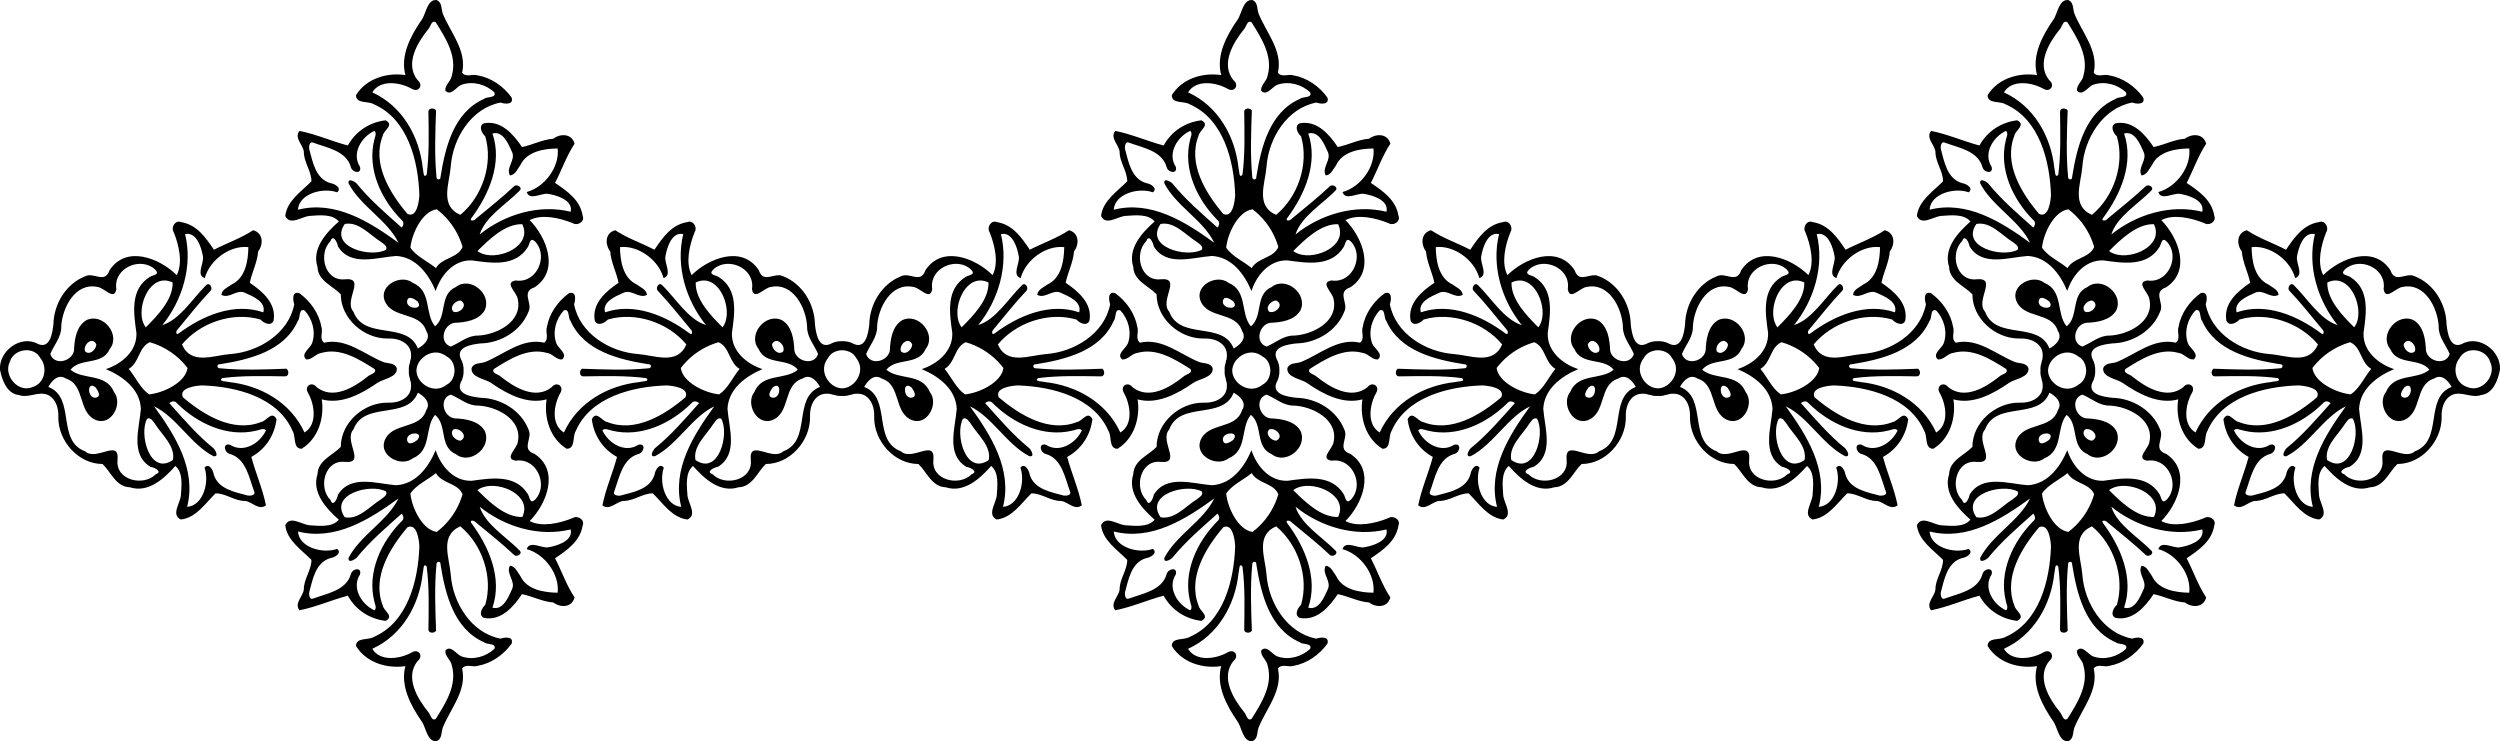 <?xml version="1.0" encoding="UTF-8"?>
<svg width="2451.6pt" height="726.81pt" version="1.1" viewBox="0 0 2451.6 726.81" xmlns="http://www.w3.org/2000/svg" xmlns:xlink="http://www.w3.org/1999/xlink">
<g transform="translate(514.28 217.55)">
<path id="a" transform="scale(.8)" d="m202.22-0.252c-0.824 0.019-1.685 0.204-2.566 0.584-19.171 2.926-30.302 18.986-40.281 33.844-15.83-8.141-33.055-14.002-48.072-23.91-12.56 3.35-12.791 17.264-6.117 26.076 0.963 13.409 7.619 25.365 10.209 38.385-15.512 10.333-33.103 25.644-29.135 46.459 3.111 7.372 12.243 2.853 16.035-1.451 34.065-9.988 74.105 3.857 96.211 30.559-11.075 25.641-38.221 13.451-58.922 11.789-34.772-2.404-71.929-25.121-78.727-61.104 1.936-5.436 2.849-16.51-6.246-13.496-13.506 9.758-24.23 24.81-27.111 41.639-2.042 6.09 2.979 14.418-3.279 18.996-26.861-6.231-49.345 14.504-72.715 23.82-4.575 1.573-10.48 0.964-14.141 4.25-0.845 0.758-1.571 1.723-2.133 2.971-1.432 11.809 17.075 13.294 24.049 18.43 19.552 13.541 44.044 26.579 67.9 20.029-3.438 22.265 4.103 48.047 24.645 60.562 10.889 0.071 6.894-15.132 11.021-21.646 18.067-41.896 69.455-54.641 111.14-56.02 7.681 0.362 28.638 2.865 23.414 14.523-25.509 21.744-61.685 43.848-95.865 30.369-6.877-1.184-13.181-14.61-18.926-3.473 2.378 19.666 13.341 36.618 30.895 46.252-5.109 19.357-13.958 39.201-17.9 59.336 8.715 6.735 16.767-4.27 25.385-5.375 13.002 0.203 23.433-9.291 36.391-9.326 12.366 12.03 23.644 29.904 42.471 32.078 12.383-5.736 0.829-19.799-0.037-29.752-0.769-11.8-2.827-27.878 6.834-35.895 13.382 15.114 32.968 33.483 55.719 26.146 17.138-0.575 23.114-18.695 33.518-28.551 29.663-0.018 54.306-28.021 54.227-57.145-0.548-10.483 2.527-22.575 12.771-27.533 4.055-1.767 8.149-1.756 12.26-1.189 1.568 0.637 3.263 1.073 5.094 1.27 3.049 1.145 6.11 1.355 9.174 1.129 3.064 0.226 6.125 0.016 9.174-1.129 1.831-0.197 3.526-0.632 5.094-1.27 4.111-0.567 8.203-0.577 12.258 1.189 10.244 4.959 13.321 17.05 12.773 27.533-0.08 29.124 24.563 57.127 54.227 57.145 10.403 9.855 16.377 27.976 33.516 28.551 22.751 7.336 42.339-11.032 55.721-26.146 9.661 8.017 7.601 24.095 6.832 35.895-0.866 9.953-12.418 24.016-0.035 29.752 18.827-2.174 30.105-20.048 42.471-32.078 12.958 0.035 23.389 9.53 36.391 9.326 8.618 1.105 16.67 12.11 25.385 5.375-3.942-20.135-12.792-39.979-17.9-59.336 17.554-9.634 28.515-26.586 30.893-46.252-5.745-11.137-12.047 2.288-18.924 3.473-34.18 13.479-70.356-8.626-95.865-30.369-5.224-11.658 15.733-14.161 23.414-14.523 41.684 1.379 93.072 14.123 111.14 56.02 4.128 6.514 0.132 21.717 11.021 21.646 20.541-12.516 28.081-38.297 24.643-60.562 23.856 6.55 48.349-6.488 67.9-20.029 6.974-5.135 25.483-6.621 24.051-18.43-0.562-1.248-1.288-2.212-2.133-2.971-3.661-3.286-9.566-2.677-14.141-4.25-23.37-9.316-45.856-30.052-72.717-23.82-6.258-4.579-1.236-12.906-3.277-18.996-2.881-16.829-13.606-31.881-27.111-41.639-9.095-3.014-8.184 8.06-6.248 13.496-6.797 35.983-43.955 58.699-78.727 61.104-20.701 1.662-47.845 13.852-58.92-11.789 22.106-26.702 62.146-40.546 96.211-30.559 3.792 4.304 12.922 8.823 16.033 1.451 3.969-20.815-13.621-36.126-29.133-46.459 2.59-13.02 9.245-24.976 10.209-38.385 6.673-8.812 6.443-22.726-6.117-26.076-15.017 9.908-32.244 15.77-48.074 23.91-9.979-14.858-21.108-30.918-40.279-33.844-7.053-3.041-12.77 6.496-9.014 12.25 6.576 16.228 11.403 37.865 3.731 52.75-21.072-20.824-61.838-37.158-82.361-6.027-5.763 17.183-19.374 1.873-29.91 7.441-23.555 9.219-38.44 34.039-38.891 58.902-1.158 10.014-3.925 30.353-18.668 24.184-4.703-2.683-9.711-3.741-14.639-3.525-4.928-0.216-9.936 0.843-14.639 3.525-14.743 6.17-17.51-14.169-18.668-24.184-0.451-24.864-15.335-49.683-38.891-58.902-10.536-5.569-24.149 9.741-29.912-7.441-20.524-31.13-61.288-14.797-82.359 6.027-7.672-14.885-2.846-36.522 3.731-52.75 3.287-5.035-0.679-12.967-6.447-12.834zm-10.068 14.965c0.823 0.026 1.676 0.136 2.561 0.336-9.59 38.917 3.251 80.999 27.814 111.5-21.788-6.797-37.308-33.014-53.678-48.941-4.048-4.26-8.62 3.668-5.385 6.85 14.239 15.035 27.004 31.388 40.254 47.271 2.528 1.927 2.544 8.041-1.451 4.877-28.868-21.514-67.527-38.112-103.44-25.676-3.704-12.878 12.753-19.577 22.025-23.74 10.315-5.436 19.625 7.777 29.348 2.279-0.645-6.638-8.011-9.191-12.59-12.709-17.112-7.955-20.284-29.532-20.479-45.742 21.858-2.59 47.155 15.125 53.404 37.92 11.128-3.58 0.734-18.465 2.254-26.35 1.608-10.01 7.024-28.27 19.361-27.877zm394.51 0c12.338-0.393 17.752 17.867 19.359 27.877 1.52 7.884-8.872 22.77 2.256 26.35 6.249-22.795 31.544-40.51 53.402-37.92-0.194 16.21-3.366 37.787-20.479 45.742-4.579 3.518-11.943 6.071-12.588 12.709 9.723 5.498 19.031-7.715 29.346-2.279 9.272 4.163 25.729 10.862 22.025 23.74-35.912-12.436-74.572 4.162-103.44 25.676-3.995 3.164-3.977-2.95-1.449-4.877 13.249-15.883 26.013-32.237 40.252-47.271 3.235-3.182-1.335-11.11-5.383-6.85-16.37 15.928-31.89 42.144-53.678 48.941 24.563-30.503 37.405-72.585 27.814-111.5 0.885-0.2 1.738-0.31 2.561-0.336zm-337.73 36.781c16.284-0.437 32.954 12.545 30.006 30.969 2.501 14.876 14.884-1.84 23.131-2.627 27.277-5.834 43.309 25.599 44.414 48.482-0.318 12.922 8.822 22.487 13.463 33.686-4.711 14.717-26.818 9.385-29.09-4.342-0.495-13.188-2.783-29.902-15.299-37.186-20.144-9.449-42.428 17.998-28.551 35.375 8.901 20.621 35.807 10.191 48.137 25.42-15.282 13.09-43.505 3.711-53.334 27.381-11.137 14.142 2.908 41.112 21.426 34.615 23.529-8.803 13.196-43.602 37.68-51.186 9.078-6.125 17.254 2.582 21.391 10.289-34.047 13.347-9.509 65.601-45.041 78.947-13.903 12.578-42.189-16.044-39.785 10.455 2.846 24.926-31.661 33.128-46.811 17.643-9.024-3.102 1.617-8.389 6.514-9.113 25.173-15.327 13.462-47.703 11.703-71.205 1.264-24.475 22.424-39.942 42.93-48.551-18.676-6.09-38.324-21.531-37.484-44.273 3.332-23.927 8.174-53.486-16.336-68.715-4.11-2.554-12.771-2.588-6.805-8.908 5.056-4.758 11.37-6.985 17.742-7.156zm280.95 0c6.372 0.171 12.686 2.398 17.742 7.156 5.966 6.32-2.695 6.354-6.805 8.908-24.51 15.229-19.666 44.788-16.334 68.715 0.84 22.742-18.81 38.183-37.486 44.273 20.506 8.609 41.668 24.076 42.932 48.551-1.759 23.502-13.47 55.879 11.703 71.205 4.897 0.725 15.538 6.011 6.514 9.113-15.15 15.486-49.657 7.283-46.811-17.643 2.404-26.499-25.882 2.123-39.785-10.455-35.532-13.347-10.994-65.601-45.041-78.947 4.137-7.707 12.311-16.414 21.389-10.289 24.484 7.584 14.153 42.382 37.682 51.186 18.517 6.497 32.561-20.473 21.424-34.615-9.829-23.67-38.052-14.291-53.334-27.381 12.33-15.229 39.236-4.799 48.137-25.42 13.877-17.377-8.407-44.824-28.551-35.375-12.516 7.283-14.802 23.998-15.297 37.186-2.272 13.727-24.379 19.058-29.09 4.342 4.64-11.199 13.779-20.763 13.461-33.686 1.105-22.884 17.139-54.316 44.416-48.482 8.247 0.787 20.629 17.503 23.131 2.627-2.948-18.423 13.72-31.406 30.004-30.969zm-309.56 20.404c22.837 0.438 35.612 40.904 22.549 57.4-13.992-13.957-33.587-34.012-32.906-54.951 3.627-1.758 7.095-2.512 10.357-2.449zm338.18 0c3.263-0.063 6.732 0.691 10.359 2.449 0.681 20.939-18.916 40.995-32.908 54.951-13.063-16.497-0.289-56.962 22.549-57.4zm-508.2 36.246c5.039 0.101 3.141 10.048 6.137 13.172 16.37 37.105 59.273 47.502 95.574 53.273 4.119-0.548 4.005 5.189 0.027 4.941-27.047 2.581-54.412 1.502-81.512 0.512-3.615 2.395-3.183 9.723 1.891 9.369 25.597-0.318 51.477-1.131 76.871 2.166 5.215 4.437-5.248 3.784-7.971 4.773-39.156 4.083-76.271 25.198-92.941 61.879-16.14-9.723-12.49-34.178-4.367-48.488 5.074-8.485-4.79-14.638-10.605-7.055-19.887 15.945-45.988 0.293-62.525-13.08-2.82-2.837-11.809-3.96-8.371-9.219 18.703-11.756 41.4-26.376 64.867-19.756 7.062 0.787 11.456 8.555 18.748 8.068 7.787-6.567-4.907-13.69-7.072-19.922-4.87-13.833-0.59-29.812 9.451-40.33 0.683-0.219 1.278-0.315 1.799-0.305zm678.23 0c0.521-0.01 1.116 0.086 1.799 0.305 10.041 10.518 14.321 26.497 9.451 40.33-2.166 6.231-14.859 13.355-7.072 19.922 7.292 0.486 11.686-7.282 18.748-8.068 23.467-6.62 46.164 8 64.867 19.756 3.438 5.259-5.551 6.381-8.371 9.219-16.537 13.373-42.638 29.025-62.525 13.08-5.816-7.584-15.681-1.431-10.607 7.055 8.123 14.31 11.774 38.766-4.365 48.488-16.67-36.681-53.785-57.795-92.941-61.879-2.722-0.99-13.186-0.336-7.971-4.773 25.394-3.297 51.272-2.484 76.869-2.166 5.074 0.354 5.508-6.974 1.893-9.369-27.1 0.99-54.465 2.069-81.512-0.512-3.978 0.247-4.092-5.489 0.027-4.941 36.301-5.772 79.205-16.168 95.574-53.273 2.996-3.124 1.098-13.071 6.137-13.172zm-419.73 37.838c5.345-0.271 10.869 7.949 8.324 12.928-5.63 5.224-13.663-2.687-13.619-8.83 0.529-1 1.109-1.797 1.723-2.41 1.113-1.111 2.339-1.625 3.572-1.688zm161.24 0c1.234 0.062 2.457 0.577 3.57 1.688 0.614 0.613 1.195 1.41 1.725 2.41 0.044 6.143-7.991 14.054-13.621 8.83-2.545-4.979 2.981-13.199 8.326-12.928zm-232.17 1.588c13.957 5.913 12.693 24.925 25.881 32.686-8.37 10.05-14.106 23.935-25.049 31.271-17.801-1.821-44.664-14.842-47.006-32.334 2.159-2.862 4.49-5.576 6.971-8.133 10.75-11.08 24.337-19.196 39.203-23.49zm303.1 0c14.866 4.295 28.455 12.41 39.205 23.49 2.481 2.557 4.811 5.271 6.971 8.133-2.342 17.492-29.204 30.513-47.006 32.334-10.942-7.336-16.678-21.222-25.049-31.271 13.188-7.761 11.922-26.772 25.879-32.686zm-151.55 9.797c4.282 0.068 8.593 1.338 12.178 3.689 0.882 0.649 1.717 1.375 2.481 2.203 1.015 1.101 1.914 2.364 2.666 3.791 1.066 1.302 1.951 2.718 2.674 4.207 0.029 0.092 0.064 0.18 0.092 0.273 0.263 0.524 0.5 1.053 0.711 1.586 0.163 0.411 0.297 0.826 0.43 1.242 0.082 0.261 0.16 0.523 0.232 0.787 0.095 0.347 0.185 0.694 0.26 1.043 0.016 0.068 0.032 0.137 0.047 0.205 2.647 13.041-8.375 27.174-21.318 27.707-0.15 1e-3 -0.301 6e-3 -0.451 4e-3 -0.15 2e-3 -0.301-3e-3 -0.451-4e-3 -12.935-0.533-23.952-14.648-21.324-27.682 0.024-0.11 0.051-0.219 0.076-0.328 0.069-0.315 0.151-0.63 0.236-0.943 0.07-0.254 0.144-0.506 0.223-0.758 0.135-0.426 0.273-0.852 0.439-1.273 0.211-0.533 0.448-1.062 0.711-1.586 0.027-0.093 0.063-0.181 0.092-0.273 0.723-1.489 1.608-2.905 2.674-4.207 0.752-1.427 1.649-2.69 2.664-3.791 0.763-0.828 1.6-1.554 2.482-2.203 3.585-2.352 7.895-3.622 12.178-3.689zm-80.588 43.52c6.278-0.123 4.067 16.198-4.957 14.617-7.089-1.573-2.048-9.068 0.586-12.639 1.755-1.369 3.208-1.956 4.371-1.978zm161.18 0c1.163 0.023 2.616 0.61 4.371 1.978 2.634 3.571 7.673 11.065 0.584 12.639-9.024 1.581-11.233-14.74-4.955-14.617zm-261.29 19.219c1.84-0.094 3.774 0.76 5.394 2.062-17.192 19.278-34.074 39.059-54.209 55.375-2.528 2.634-7.064 11.041 0.113 9.697 27.789-14.496 45.434-48.1 72.666-61.066-25.606 35.276-52.158 77.418-40.455 123.19-19.587-1.343-27.65-30.141-21.365-48.004-5.109-6.505-10.669 3.102-11.252 8.158-5.374 18.385-26.153 21.736-42.107 26.094-2.943 0.398-9.431-0.539-7.549-4.826 6.329-16.9 9.874-40.633 30.053-46.299 7.257-2.059 8.698-13.859-0.512-11.154-16.343 10.58-36.744-1.918-43.947-17.766 2.961-3.261 7.77-0.382 11.35 0.281 35.771 8.83 72.726-8.589 97.891-33.559 1.125-1.458 2.499-2.106 3.93-2.18zm361.41 0c1.431 0.073 2.804 0.722 3.93 2.18 25.164 24.97 62.12 42.389 97.891 33.559 3.58-0.663 8.389-3.543 11.35-0.281-7.204 15.848-27.604 28.346-43.947 17.766-9.21-2.705-7.768 9.095-0.512 11.154 20.179 5.666 23.722 29.399 30.051 46.299 1.883 4.287-4.606 5.224-7.549 4.826-15.954-4.357-36.733-7.709-42.107-26.094-0.583-5.056-6.141-14.664-11.25-8.158 6.284 17.863-1.778 46.66-21.365 48.004 11.703-45.767-14.849-87.91-40.455-123.19 27.232 12.967 44.875 46.571 72.664 61.066 7.177 1.343 2.643-7.063 0.115-9.697-20.135-16.316-37.017-36.098-54.209-55.375 1.621-1.303 3.555-2.157 5.394-2.062zm-331.25 20.781c0.736-0.062 1.529 0.08 2.391 0.498 10.288 18.473-3.182 70.234-31.607 50.559-3.332-17.05 13.629-30.867 22.008-44.408 1.176-1.397 2.428-3.49 3.959-4.957 0.957-0.917 2.024-1.588 3.25-1.691zm301.1 0c1.226 0.103 2.293 0.774 3.25 1.691 1.531 1.467 2.781 3.561 3.957 4.957 8.379 13.541 25.342 27.358 22.01 44.408-28.426 19.675-41.896-32.085-31.607-50.559 0.862-0.418 1.655-0.56 2.391-0.498z"/>
<path id="b" d="m1548.2 143.33c2.397-5.324 8.514-4.229 13.018-5.777 18.696-7.453 36.685-24.042 58.174-19.057 5.006-3.663 0.99-10.324 2.623-15.196 2.305-13.463 10.882-25.505 21.687-33.312 7.276-2.411 6.548 6.449 4.999 10.798 5.438 28.786 35.164 46.959 62.982 48.882 16.56 1.329 38.276 11.08 47.136-9.433-17.685-21.362-49.717-32.435-76.969-24.445-3.034 3.444-10.338 7.057-12.827 1.16-3.175-16.652 10.896-28.899 23.306-37.166-2.072-10.416-7.396-19.983-8.167-30.71-5.339-7.05-5.155-18.18 4.893-20.86 12.014 7.927 25.795 12.615 38.46 19.127 7.983-11.886 16.886-24.735 32.223-27.075 5.643-2.432 10.218 5.197 7.213 9.8-5.261 12.982-9.122 30.292-2.984 42.2 16.857-16.659 49.469-29.727 65.888-4.822 4.61 13.746 15.5 1.499 23.928 5.954 18.844 7.375 30.752 27.231 31.113 47.122 0.926 8.011 3.14 24.282 14.934 19.346 16.921-9.652 38.792 6.845 37.456 25.223-1.987 9.991-6.71 23.455-18.406 24.713-9.511 3.571-19.163-4.158-28.56-0.064-8.195 3.967-10.656 13.64-10.218 22.026 0.064 23.299-19.65 45.7-43.381 45.714-8.323 7.884-13.103 22.38-26.814 22.84-18.201 5.869-33.87-8.825-44.576-20.916-7.729 6.413-6.081 19.276-5.466 28.716 0.693 7.962 9.935 19.212 0.028 23.801-15.061-1.74-24.084-16.037-33.976-25.661-10.366 0.028-18.71 7.623-29.112 7.46-6.894 0.884-13.336 9.687-20.308 4.299 3.154-16.108 10.232-31.982 14.319-47.468-14.043-7.707-22.811-21.27-24.713-37.003 4.596-8.91 9.638 1.831 15.139 2.779 27.344 10.783 56.286-6.901 76.693-24.296 4.179-9.327-12.586-11.328-18.731-11.618-33.347 1.103-74.458 11.3-88.912 44.816-3.302 5.211-0.106 17.374-8.818 17.317-16.433-10.013-22.465-30.639-19.714-48.451-19.085 5.24-38.679-5.19-54.32-16.023-5.579-4.108-20.386-5.296-19.24-14.743m21.814 0.983c-2.751 4.207 4.441 5.105 6.696 7.375 13.23 10.699 34.111 23.221 50.021 10.465 4.653-6.067 12.544-1.145 8.485 5.643-6.498 11.448-9.419 31.014 3.493 38.792 13.336-29.345 43.028-46.238 74.352-49.505 2.178-0.792 10.55-0.269 6.378-3.818-20.315-2.638-41.019-1.987-61.497-1.732-4.059 0.283-4.405-5.579-1.513-7.495 21.68 0.792 43.572 1.655 65.209-0.41 3.182 0.198 3.274-4.391-0.021-3.953-29.041-4.617-63.364-12.933-76.46-42.617-2.644-2.758-0.523-12.162-6.35-10.295-8.033 8.415-11.455 21.199-7.559 32.265 1.732 4.985 11.886 10.684 5.657 15.938-5.834 0.389-9.348-5.827-14.998-6.456-18.774-5.296-36.932 6.399-51.895 15.804m123.71-119.49c0.156 12.968 2.694 30.229 16.384 36.593 3.663 2.814 9.553 4.858 10.069 10.168-7.778 4.398-15.224-6.173-23.476-1.824-7.418 3.33-20.584 8.69-17.621 18.993 28.73-9.949 59.659 3.33 82.753 20.541 3.196 2.531 3.182-2.362 1.16-3.903-10.6-12.707-20.81-25.788-32.202-37.816-2.588-2.546 1.068-8.888 4.306-5.48 13.096 12.742 25.512 33.715 42.943 39.153-19.651-24.402-29.925-58.068-22.253-89.202-11.328-2.56-16.164 13.492-17.536 22.033-1.216 6.307 7.099 18.215-1.803 21.079-4.999-18.236-25.237-32.407-42.723-30.335m74.26 34.662c-0.544 16.751 15.132 32.796 26.326 43.961 11.943-15.083-3.111-55.211-26.326-43.961m16.985-12.558c-4.773 5.056 2.157 5.084 5.445 7.128 19.608 12.183 15.733 35.829 13.067 54.97-0.672 18.194 15.047 30.547 29.988 35.419-16.405 6.887-33.333 19.262-34.344 38.841 1.407 18.802 10.776 44.703-9.362 56.965-3.917 0.58-12.431 4.808-5.211 7.29 12.12 12.388 39.725 5.827 37.448-14.114-1.923-21.199 20.704 1.697 31.827-8.365 28.426-10.677 8.796-52.481 36.034-63.159-3.309-6.166-9.85-13.131-17.112-8.231-19.587 6.067-11.321 33.906-30.144 40.949-14.814 5.197-26.05-16.377-17.14-27.69 7.863-18.936 30.441-11.434 42.667-21.906-9.864-12.183-31.388-3.84-38.509-20.336-11.102-13.902 6.725-35.857 22.84-28.298 10.013 5.827 11.844 19.198 12.24 29.748 1.817 10.981 19.502 15.245 23.271 3.472-3.712-8.959-11.024-16.61-10.769-26.948-0.884-18.307-13.711-43.452-35.532-38.785-6.597 0.629-16.504 14.001-18.505 2.1 3.281-20.506-23.815-32.583-38.198-19.049m-108.53 157.53c5.763 12.678 22.083 22.677 35.157 14.213 7.368-2.164 6.215 7.276 0.41 8.924-16.143 4.532-18.979 23.518-24.042 37.038-1.506 3.429 3.684 4.179 6.039 3.861 12.763-3.486 29.387-6.166 33.686-20.874 0.467-4.045 4.914-11.731 9.002-6.527-5.027 14.291 1.421 37.328 17.091 38.403-9.362-36.614 11.879-70.329 32.364-98.549-21.786 10.373-35.9 37.257-58.131 48.854-5.742 1.075-2.114-5.65-0.092-7.757 16.108-13.053 29.614-28.878 43.367-44.3-2.305-1.853-5.402-2.574-7.46 0.092-20.131 19.976-49.696 33.913-78.312 26.849-2.864-0.53-6.71-2.836-9.079-0.226m76.919-61.094c1.874 13.994 23.363 24.409 37.604 25.866 8.754-5.869 13.343-16.978 20.039-25.017-10.55-6.208-9.539-21.418-20.704-26.149-14.637 4.229-27.726 13.089-36.939 25.3m89.449-23.292c-0.035 4.914 6.392 11.243 10.896 7.064 2.765-5.409-6.378-15.599-10.896-7.064m-57.474 77.966c-6.703 10.833-20.273 21.885-17.607 35.525 22.741 15.74 33.517-25.668 25.286-40.447-3.677-1.782-5.798 2.687-7.679 4.921m58.237-35.737c-2.107 2.857-6.138 8.853-0.467 10.112 8.556 1.499 9.454-17.119 0.467-10.112m54.108-28.652c-7.403 9.044-4.37 24.819 7.545 28.348 14.156 6.279 29.119-11.356 22.387-24.763-3.776-12.869-23.511-15.761-29.932-3.585z"/>
<use transform="matrix(0 1 -1 0 57.38 -165.66)" width="100%" height="100%" xlink:href="#a"/>
<use transform="matrix(0 1 -1 0 1657.4 -165.66)" width="100%" height="100%" xlink:href="#a"/>
<use transform="matrix(-1 0 0 1 1423 0)" width="100%" height="100%" xlink:href="#b"/>
<use transform="translate(800)" width="100%" height="100%" xlink:href="#a"/>
<use transform="matrix(0 1 -1 0 857.38 -165.66)" width="100%" height="100%" xlink:href="#a"/>
</g>
</svg>
